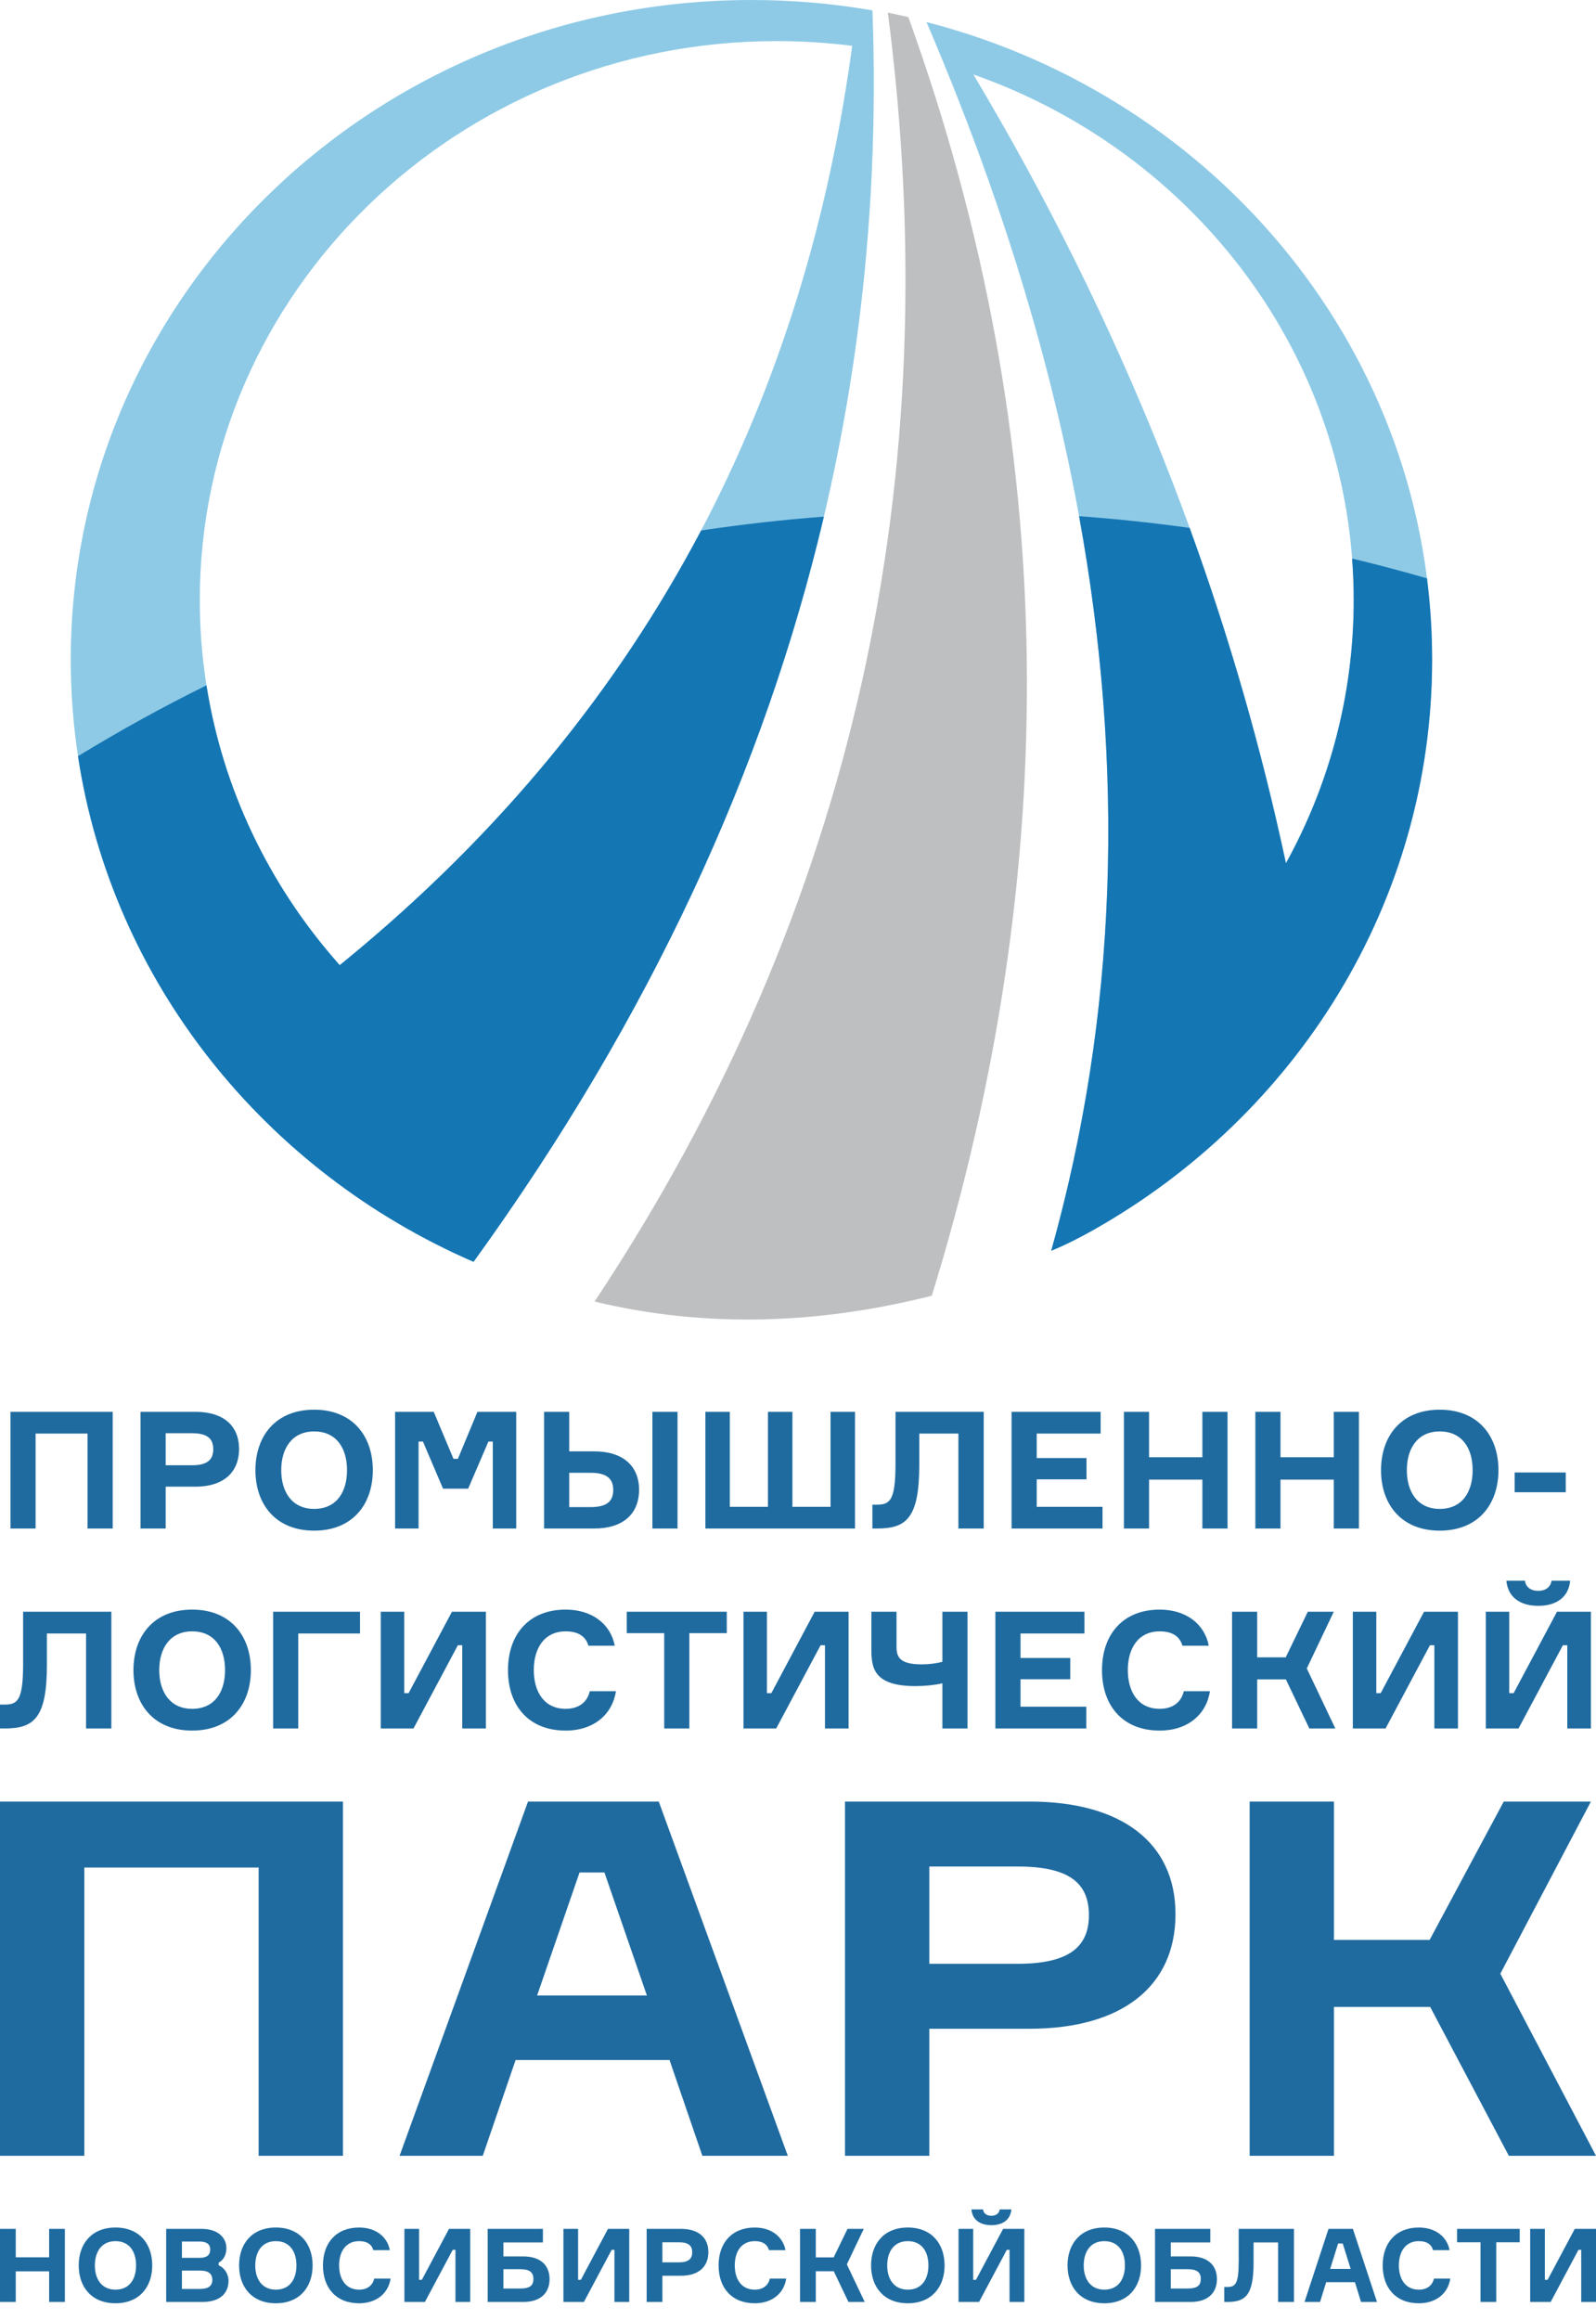 <svg width="95" height="138" viewBox="0 0 95 138" fill="none" xmlns="http://www.w3.org/2000/svg"><path fill-rule="evenodd" clip-rule="evenodd" d="M35.391 77.429C42.053 79.034 48.799 78.764 55.464 77.083C63.259 51.834 63.201 26.273 54.065 1.012L52.848 0.751C56.421 28.25 50.942 54.009 35.391 77.429Z" fill="#BDBFC1"/><path fill-rule="evenodd" clip-rule="evenodd" d="M57.941 4.431L58.002 4.535C66.65 19.05 72.964 34.598 76.544 51.353C79.117 46.689 80.578 41.362 80.578 35.704C80.578 21.316 71.144 9.065 57.941 4.431ZM50.724 2.728L50.647 3.295C47.662 24.483 38.191 42.665 20.62 57.092C20.487 57.201 20.354 57.309 20.218 57.417C20.145 57.324 20.06 57.234 19.982 57.144C14.935 51.354 11.893 43.874 11.893 35.704C11.893 17.335 27.268 2.445 46.236 2.445C47.734 2.445 49.239 2.539 50.724 2.728ZM55.272 1.345L55.148 1.314C66.147 26.958 69.022 51.383 62.572 74.407C63.472 74.04 64.291 73.616 65.092 73.165C77.144 66.365 85.244 53.718 85.244 39.238C85.244 21.1 72.536 5.838 55.272 1.345ZM28.187 75.066C45.756 50.775 52.839 25.959 51.936 0.743L51.931 0.618L51.834 0.602C49.527 0.206 47.152 0 44.728 0C22.351 0 4.211 17.567 4.211 39.238C4.211 55.201 14.056 68.937 28.187 75.066Z" fill="url(#paint0_linear_2013_308)"/><path fill-rule="evenodd" clip-rule="evenodd" d="M64.231 30.707C66.446 30.869 68.64 31.104 70.812 31.404C73.161 37.86 75.08 44.506 76.544 51.353C79.118 46.689 80.578 41.362 80.578 35.704C80.578 34.87 80.545 34.045 80.483 33.228C81.982 33.586 83.468 33.98 84.939 34.406C85.14 35.989 85.245 37.601 85.245 39.238C85.245 53.718 77.144 66.366 65.092 73.165C64.291 73.616 63.473 74.04 62.572 74.407C66.511 60.349 66.972 45.768 64.231 30.707ZM4.643 44.982C7.121 43.474 9.669 42.063 12.29 40.77C13.266 46.952 15.999 52.575 19.982 57.144C20.06 57.234 20.145 57.324 20.219 57.417C20.354 57.309 20.488 57.201 20.62 57.092C29.786 49.567 36.747 41.019 41.733 31.557C44.141 31.197 46.579 30.923 49.041 30.735C45.513 45.683 38.744 60.469 28.187 75.066C15.783 69.688 6.683 58.447 4.643 44.982Z" fill="url(#paint1_linear_2013_308)"/><path d="M0.623 83.989V90.931H2.119V85.281H5.211V90.931H6.708V83.989H0.623ZM8.365 83.989V90.931H9.862V88.442H11.638C13.286 88.442 14.229 87.605 14.229 86.196C14.229 84.806 13.286 83.989 11.638 83.989H8.365ZM9.862 87.168V85.262H11.428C12.351 85.262 12.694 85.593 12.694 86.215C12.694 86.828 12.351 87.168 11.428 87.168H9.862ZM18.699 83.862C16.419 83.862 15.204 85.418 15.204 87.46C15.204 89.502 16.419 91.058 18.699 91.058C20.978 91.058 22.192 89.502 22.192 87.46C22.192 85.418 20.978 83.862 18.699 83.862ZM18.699 89.764C17.373 89.764 16.74 88.744 16.74 87.46C16.74 86.176 17.373 85.156 18.699 85.156C20.044 85.156 20.656 86.176 20.656 87.46C20.656 88.744 20.044 89.764 18.699 89.764ZM23.518 90.931H24.914V85.758H25.176L26.37 88.559H27.867L29.072 85.758H29.333V90.931H30.728V83.989H28.419L27.254 86.788H26.994L25.818 83.989H23.518V90.931ZM38.833 83.989V90.931H40.329V83.989H38.833ZM33.882 89.657V87.615H35.147C36.141 87.615 36.502 87.985 36.502 88.637C36.502 89.297 36.141 89.657 35.147 89.657H33.882ZM35.378 90.931C37.065 90.931 38.04 90.076 38.04 88.627C38.04 87.197 37.065 86.341 35.378 86.341H33.882V83.989H32.386V90.931H35.378ZM45.711 89.639H43.442V83.989H41.986V90.931H50.894V83.989H49.437V89.639H47.168V83.989H45.711V89.639ZM51.928 89.512V90.931H52.188C53.906 90.931 54.719 90.378 54.719 87.158V85.281H57.048V90.931H58.555V83.989H53.304V87.061C53.304 89.289 52.972 89.512 52.178 89.512H51.928ZM61.709 89.639V88.005H64.672V86.74H61.709V85.281H65.514V83.989H60.213V90.931H65.626V89.639H61.709ZM71.57 83.989V86.691H68.396V83.989H66.9V90.931H68.396V88.024H71.57V90.931H73.067V83.989H71.57ZM79.392 83.989V86.691H76.219V83.989H74.723V90.931H76.219V88.024H79.392V90.931H80.888V83.989H79.392ZM85.698 83.862C83.419 83.862 82.204 85.418 82.204 87.46C82.204 89.502 83.419 91.058 85.698 91.058C87.978 91.058 89.193 89.502 89.193 87.46C89.193 85.418 87.978 83.862 85.698 83.862ZM85.698 89.764C84.373 89.764 83.741 88.744 83.741 87.46C83.741 86.176 84.373 85.156 85.698 85.156C87.045 85.156 87.657 86.176 87.657 87.46C87.657 88.744 87.045 89.764 85.698 89.764ZM93.2 88.772V87.597H90.157V88.772H93.2ZM0 101.405V102.826H0.262C1.978 102.826 2.792 102.27 2.792 99.052V97.175H5.122V102.826H6.628V95.881H1.376V98.954C1.376 101.182 1.045 101.405 0.251 101.405H0ZM11.438 95.755C9.159 95.755 7.944 97.312 7.944 99.354C7.944 101.395 9.159 102.952 11.438 102.952C13.718 102.952 14.932 101.395 14.932 99.354C14.932 97.312 13.718 95.755 11.438 95.755ZM11.438 101.658C10.113 101.658 9.479 100.637 9.479 99.354C9.479 98.07 10.113 97.049 11.438 97.049C12.783 97.049 13.396 98.07 13.396 99.354C13.396 100.637 12.783 101.658 11.438 101.658ZM21.429 97.175V95.881H16.258V102.826H17.754V97.175H21.429ZM22.665 95.881V102.826H24.613L27.254 97.875H27.515V102.826H28.922V95.881H26.902L24.322 100.725H24.062V95.881H22.665ZM35.108 100.608C34.956 101.269 34.445 101.658 33.67 101.658C32.386 101.658 31.773 100.637 31.773 99.354C31.773 98.07 32.386 97.049 33.67 97.049C34.404 97.049 34.856 97.33 35.027 97.904H36.593C36.352 96.63 35.258 95.755 33.67 95.755C31.492 95.755 30.237 97.224 30.237 99.354C30.237 101.483 31.482 102.952 33.67 102.952C35.349 102.952 36.452 101.989 36.664 100.608H35.108ZM43.261 95.881H37.306V97.155H39.536V102.826H41.032V97.155H43.261V95.881ZM44.255 95.881V102.826H46.204L48.845 97.875H49.106V102.826H50.511V95.881H48.493L45.913 100.725H45.651V95.881H44.255ZM51.868 95.881V98.089C51.868 99.188 51.968 100.306 54.499 100.306C55.01 100.306 55.623 100.248 56.095 100.141V102.826H57.591V95.881H56.095V98.858C55.704 98.964 55.272 99.013 54.86 99.013C53.373 99.013 53.364 98.429 53.364 97.865V95.881H51.868ZM60.745 101.532V99.898H63.706V98.634H60.745V97.175H64.55V95.881H59.249V102.826H64.661V101.532H60.745ZM70.465 100.608C70.314 101.269 69.802 101.658 69.029 101.658C67.743 101.658 67.132 100.637 67.132 99.354C67.132 98.07 67.743 97.049 69.029 97.049C69.763 97.049 70.214 97.33 70.384 97.904H71.951C71.71 96.63 70.615 95.755 69.029 95.755C66.85 95.755 65.595 97.224 65.595 99.354C65.595 101.483 66.84 102.952 69.029 102.952C70.706 102.952 71.81 101.989 72.022 100.608H70.465ZM73.337 102.826H74.833V99.908H76.541L77.936 102.826H79.483L77.786 99.256L79.392 95.881H77.846L76.531 98.594H74.833V95.881H73.337V102.826ZM80.527 95.881V102.826H82.475L85.116 97.875H85.378V102.826H86.783V95.881H84.765L82.184 100.725H81.923V95.881H80.527ZM88.441 95.881V102.826H90.388L93.029 97.875H93.291V102.826H94.696V95.881H92.678L90.097 100.725H89.835V95.881H88.441ZM92.356 94.034C92.306 94.374 92.046 94.638 91.562 94.638C91.072 94.638 90.81 94.374 90.77 94.034H89.665C89.746 94.968 90.429 95.531 91.562 95.531C92.698 95.531 93.38 94.968 93.461 94.034H92.356Z" fill="#1F6BA0"/><path d="M2.925 132.595V134.287H0.938V132.595H0V136.943H0.938V135.121H2.925V136.943H3.861V132.595H2.925ZM6.874 132.515C5.447 132.515 4.685 133.49 4.685 134.768C4.685 136.047 5.447 137.021 6.874 137.021C8.301 137.021 9.062 136.047 9.062 134.768C9.062 133.49 8.301 132.515 6.874 132.515ZM6.874 136.211C6.043 136.211 5.647 135.572 5.647 134.768C5.647 133.964 6.043 133.325 6.874 133.325C7.716 133.325 8.099 133.964 8.099 134.768C8.099 135.572 7.716 136.211 6.874 136.211ZM13.017 134.604C13.301 134.458 13.476 134.135 13.476 133.745C13.476 133.124 12.986 132.595 11.998 132.595H9.892V136.943H12.056C13.118 136.943 13.602 136.406 13.602 135.682C13.602 135.249 13.337 134.902 13.017 134.762V134.604ZM10.829 134.318V133.349H11.879C12.3 133.349 12.514 133.507 12.514 133.83C12.514 134.153 12.307 134.318 11.885 134.318H10.829ZM10.829 136.168V135.078H11.929C12.401 135.078 12.639 135.262 12.639 135.633C12.639 135.998 12.388 136.168 11.916 136.168H10.829ZM16.419 132.515C14.992 132.515 14.231 133.49 14.231 134.768C14.231 136.047 14.992 137.021 16.419 137.021C17.846 137.021 18.608 136.047 18.608 134.768C18.608 133.49 17.846 132.515 16.419 132.515ZM16.419 136.211C15.589 136.211 15.194 135.572 15.194 134.768C15.194 133.964 15.589 133.325 16.419 133.325C17.261 133.325 17.645 133.964 17.645 134.768C17.645 135.572 17.261 136.211 16.419 136.211ZM22.274 135.554C22.179 135.968 21.858 136.211 21.375 136.211C20.57 136.211 20.186 135.572 20.186 134.768C20.186 133.964 20.57 133.325 21.375 133.325C21.834 133.325 22.117 133.501 22.223 133.861H23.205C23.053 133.063 22.369 132.515 21.375 132.515C20.01 132.515 19.223 133.434 19.223 134.768C19.223 136.102 20.004 137.021 21.375 137.021C22.424 137.021 23.117 136.419 23.249 135.554H22.274ZM24.072 132.595V136.943H25.292L26.947 133.843H27.11V136.943H27.99V132.595H26.726L25.11 135.626H24.946V132.595H24.072ZM29.965 134.233V133.404H32.317V132.595H29.028V136.943H31.147C32.146 136.943 32.712 136.43 32.712 135.585C32.712 134.738 32.146 134.233 31.147 134.233H29.965ZM29.965 136.144V134.994H30.971C31.55 134.994 31.751 135.201 31.751 135.572C31.751 135.956 31.55 136.144 30.971 136.144H29.965ZM33.537 132.595V136.943H34.756L36.41 133.843H36.573V136.943H37.455V132.595H36.189L34.574 135.626H34.411V132.595H33.537ZM38.492 132.595V136.943H39.428V135.383H40.542C41.573 135.383 42.164 134.859 42.164 133.977C42.164 133.106 41.573 132.595 40.542 132.595H38.492ZM39.428 134.586V133.392H40.41C40.988 133.392 41.202 133.599 41.202 133.988C41.202 134.372 40.988 134.586 40.41 134.586H39.428ZM45.823 135.554C45.729 135.968 45.409 136.211 44.925 136.211C44.12 136.211 43.736 135.572 43.736 134.768C43.736 133.964 44.12 133.325 44.925 133.325C45.384 133.325 45.667 133.501 45.773 133.861H46.755C46.603 133.063 45.919 132.515 44.925 132.515C43.56 132.515 42.773 133.434 42.773 134.768C42.773 136.102 43.554 137.021 44.925 137.021C45.974 137.021 46.667 136.419 46.799 135.554H45.823ZM47.622 136.943H48.56V135.115H49.628L50.503 136.943H51.471L50.408 134.707L51.414 132.595H50.447L49.622 134.293H48.56V132.595H47.622V136.943ZM54.037 132.515C52.609 132.515 51.849 133.49 51.849 134.768C51.849 136.047 52.609 137.021 54.037 137.021C55.464 137.021 56.225 136.047 56.225 134.768C56.225 133.49 55.464 132.515 54.037 132.515ZM54.037 136.211C53.207 136.211 52.81 135.572 52.81 134.768C52.81 133.964 53.207 133.325 54.037 133.325C54.879 133.325 55.263 133.964 55.263 134.768C55.263 135.572 54.879 136.211 54.037 136.211ZM57.056 132.595V136.943H58.276L59.929 133.843H60.092V136.943H60.972V132.595H59.709L58.093 135.626H57.929V132.595H57.056ZM59.507 131.438C59.476 131.65 59.313 131.815 59.011 131.815C58.703 131.815 58.539 131.65 58.514 131.438H57.823C57.873 132.021 58.301 132.375 59.011 132.375C59.722 132.375 60.15 132.021 60.2 131.438H59.507ZM65.733 132.515C64.306 132.515 63.544 133.49 63.544 134.768C63.544 136.047 64.306 137.021 65.733 137.021C67.161 137.021 67.921 136.047 67.921 134.768C67.921 133.49 67.161 132.515 65.733 132.515ZM65.733 136.211C64.903 136.211 64.507 135.572 64.507 134.768C64.507 133.964 64.903 133.325 65.733 133.325C66.576 133.325 66.96 133.964 66.96 134.768C66.96 135.572 66.576 136.211 65.733 136.211ZM69.689 134.233V133.404H72.041V132.595H68.751V136.943H70.871C71.87 136.943 72.436 136.43 72.436 135.585C72.436 134.738 71.87 134.233 70.871 134.233H69.689ZM69.689 136.144V134.994H70.695C71.273 134.994 71.475 135.201 71.475 135.572C71.475 135.956 71.273 136.144 70.695 136.144H69.689ZM72.871 136.053V136.943H73.034C74.11 136.943 74.618 136.595 74.618 134.58V133.404H76.078V136.943H77.021V132.595H73.732V134.519C73.732 135.914 73.525 136.053 73.028 136.053H72.871ZM81.014 136.943H81.964L80.529 132.595H79.078L77.65 136.943H78.575L78.939 135.767H80.65L81.014 136.943ZM79.649 133.466H79.925L80.397 134.976H79.177L79.649 133.466ZM85.353 135.554C85.259 135.968 84.939 136.211 84.454 136.211C83.65 136.211 83.266 135.572 83.266 134.768C83.266 133.964 83.65 133.325 84.454 133.325C84.914 133.325 85.196 133.501 85.303 133.861H86.283C86.133 133.063 85.447 132.515 84.454 132.515C83.09 132.515 82.303 133.434 82.303 134.768C82.303 136.102 83.082 137.021 84.454 137.021C85.504 137.021 86.195 136.419 86.327 135.554H85.353ZM90.459 132.595H86.73V133.392H88.126V136.943H89.062V133.392H90.459V132.595ZM91.082 132.595V136.943H92.302L93.955 133.843H94.12V136.943H95V132.595H93.736L92.119 135.626H91.956V132.595H91.082Z" fill="#1F6BA0"/><path d="M0 107.174V128.247H5.019V111.099H15.396V128.247H20.415V107.174H0ZM41.806 128.247H46.893L39.212 107.174H31.43L23.784 128.247H28.737L30.69 122.549H39.853L41.806 128.247ZM34.496 111.394H35.979L38.506 118.713H31.97L34.496 111.394ZM50.297 107.174V128.247H55.316V120.69H61.278C66.803 120.69 69.97 118.153 69.97 113.873C69.97 109.653 66.803 107.174 61.278 107.174H50.297ZM55.316 116.825V111.039H60.571C63.671 111.039 64.816 112.043 64.816 113.931C64.816 115.792 63.671 116.825 60.571 116.825H55.316ZM74.383 128.247H79.402V119.392H85.13L89.812 128.247H95L89.306 117.414L94.696 107.174H89.509L85.096 115.407H79.402V107.174H74.383V128.247Z" fill="#1F6BA0"/><defs><linearGradient id="paint0_linear_2013_308" x1="9923.78" y1="869.001" x2="10055" y2="4544.04" gradientUnits="userSpaceOnUse"><stop stop-color="#8ECAE6"/><stop offset="1" stop-color="#4D91C6"/></linearGradient><linearGradient id="paint1_linear_2013_308" x1="13006.9" y1="30.707" x2="444.09" y2="2866.46" gradientUnits="userSpaceOnUse"><stop stop-color="#224D6F"/><stop offset="1" stop-color="#1577B5"/></linearGradient></defs></svg>